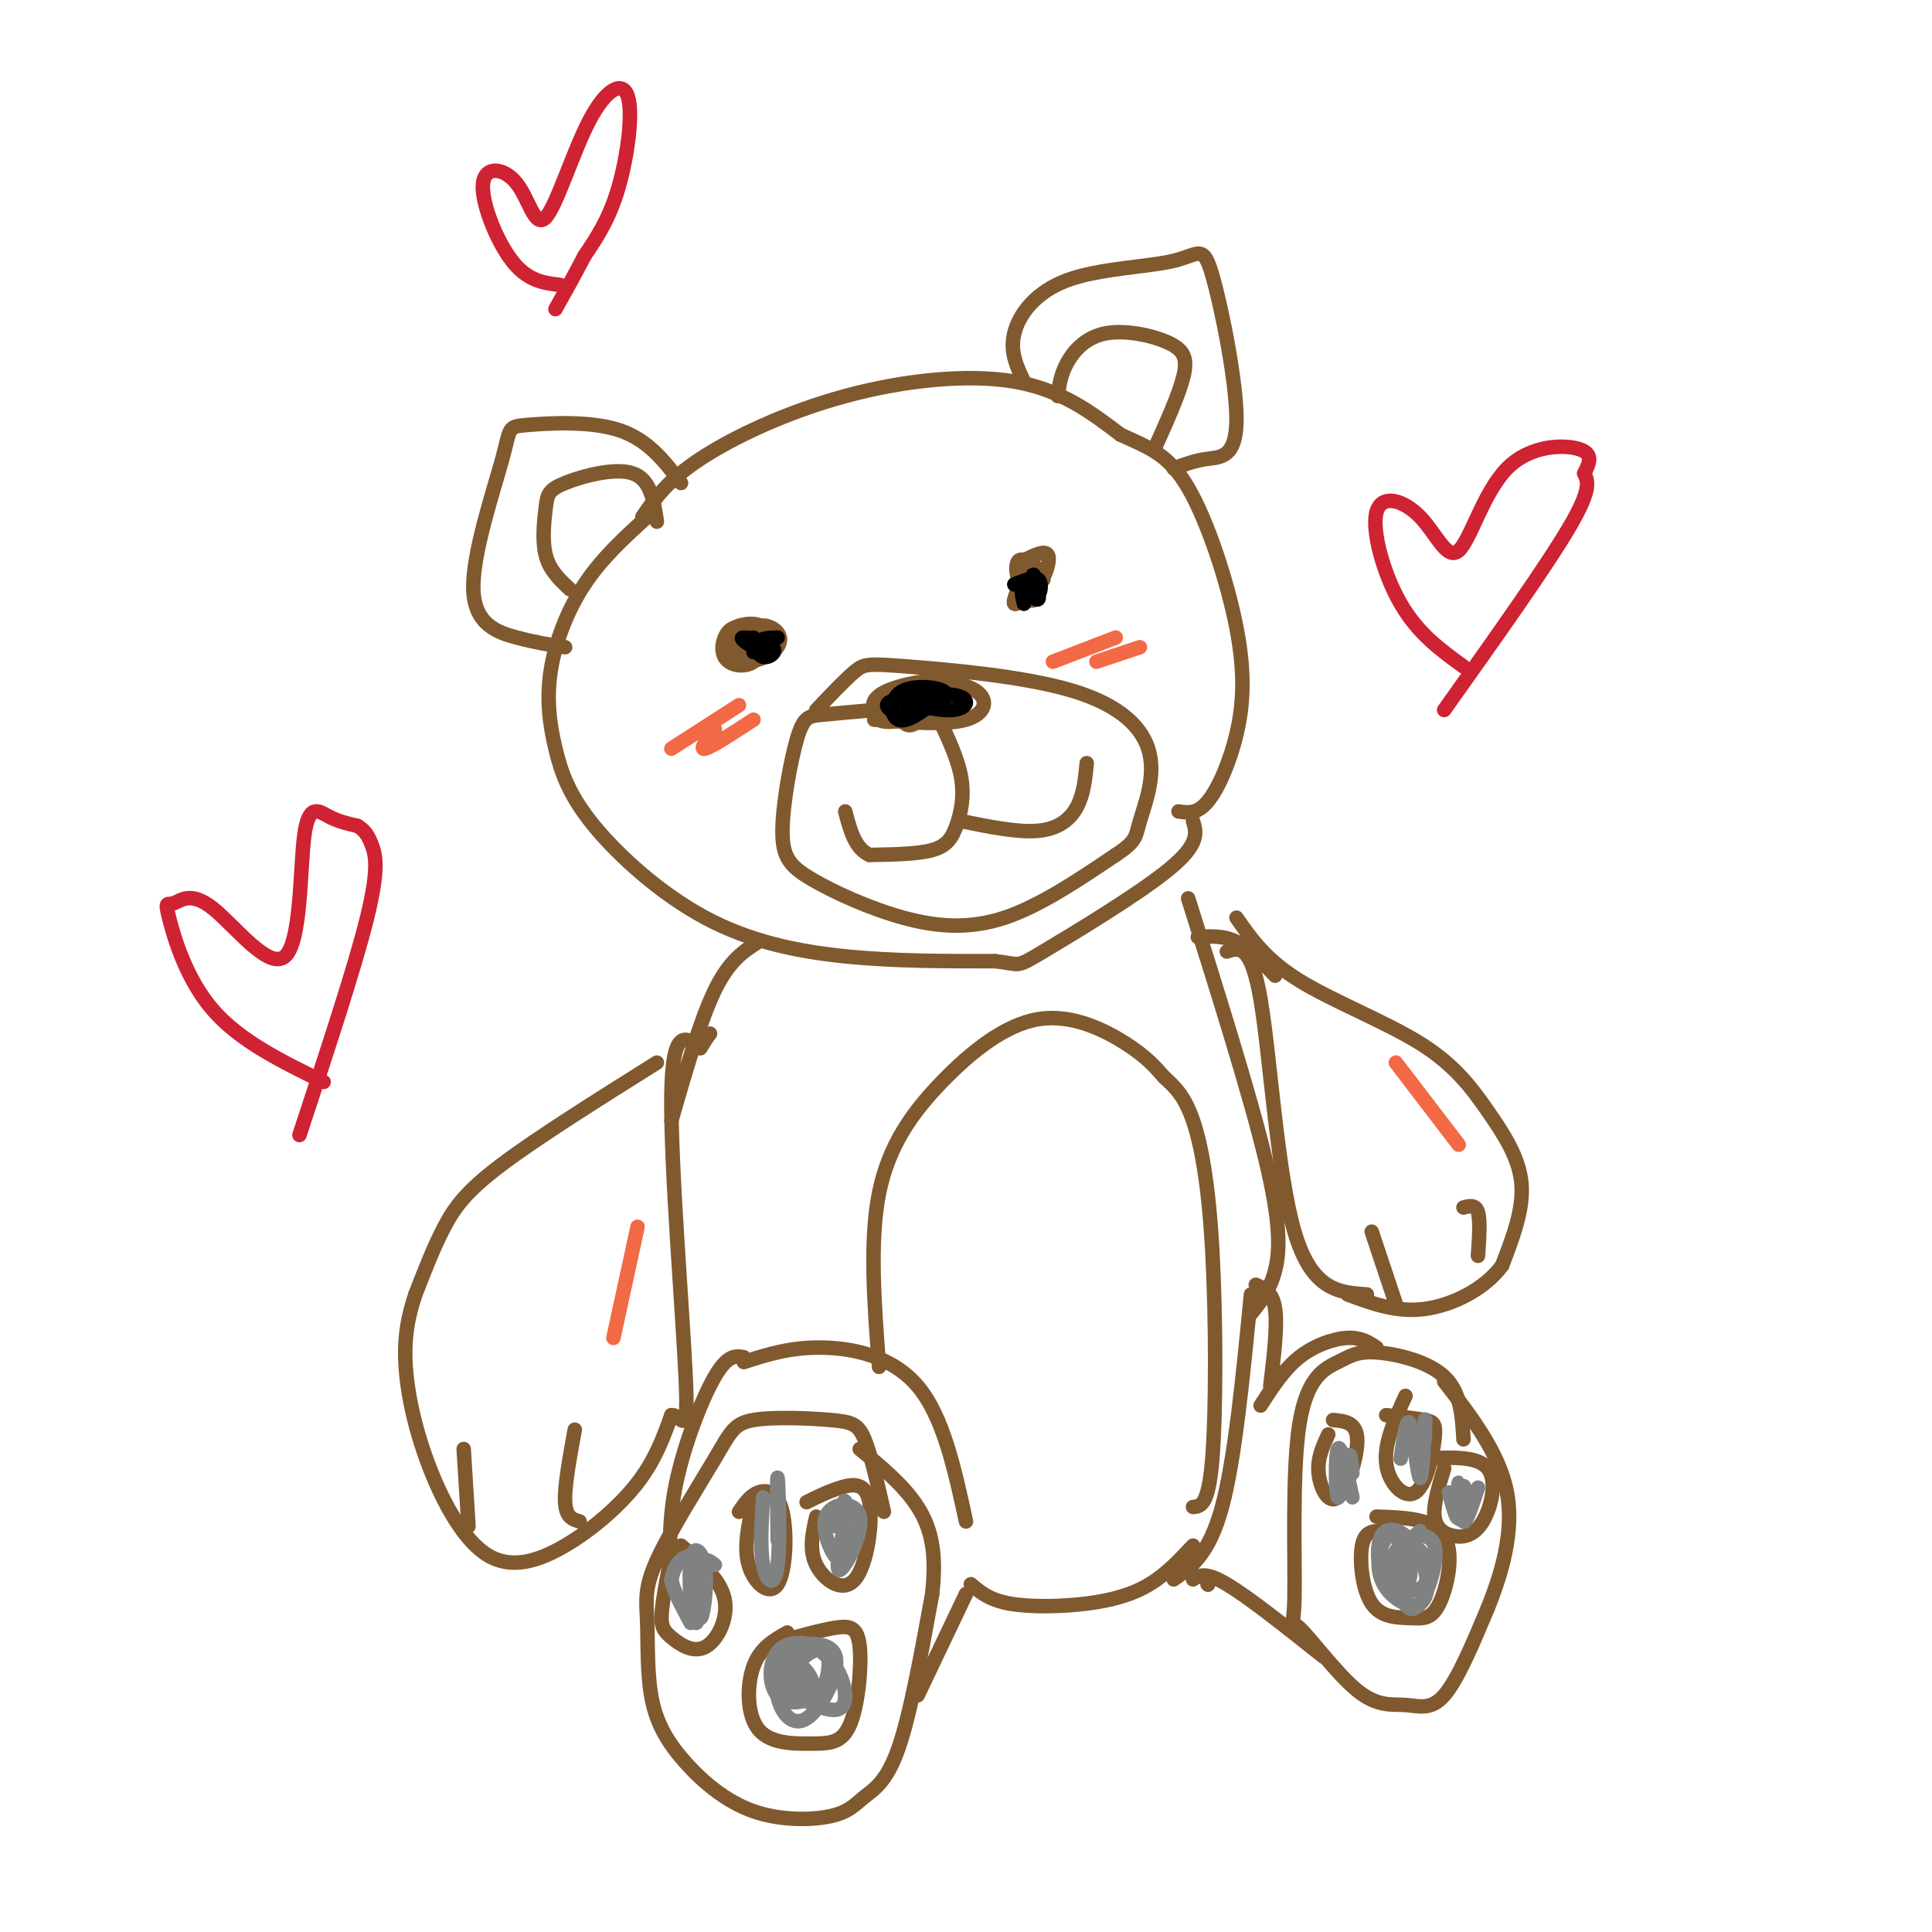 <svg viewBox='0 0 400 400' version='1.1' xmlns='http://www.w3.org/2000/svg' xmlns:xlink='http://www.w3.org/1999/xlink'><g fill='none' stroke='rgb(129,89,47)' stroke-width='3' stroke-linecap='round' stroke-linejoin='round'><path d='M133,107c2.589,-3.756 5.179,-7.512 12,-12c6.821,-4.488 17.875,-9.708 30,-13c12.125,-3.292 25.321,-4.655 35,-3c9.679,1.655 15.839,6.327 22,11'/><path d='M232,90c5.988,2.732 9.958,4.064 14,11c4.042,6.936 8.156,19.478 10,29c1.844,9.522 1.420,16.025 0,22c-1.420,5.975 -3.834,11.421 -6,14c-2.166,2.579 -4.083,2.289 -6,2'/><path d='M134,107c-4.699,4.271 -9.399,8.542 -13,14c-3.601,5.458 -6.104,12.104 -7,18c-0.896,5.896 -0.185,11.044 1,16c1.185,4.956 2.843,9.720 8,16c5.157,6.280 13.811,14.075 23,19c9.189,4.925 18.911,6.978 29,8c10.089,1.022 20.544,1.011 31,1'/><path d='M206,199c5.571,0.595 4.000,1.583 10,-2c6.000,-3.583 19.571,-11.738 26,-17c6.429,-5.262 5.714,-7.631 5,-10'/><path d='M181,147c-4.191,0.368 -8.382,0.735 -11,1c-2.618,0.265 -3.665,0.427 -5,5c-1.335,4.573 -2.960,13.557 -3,19c-0.040,5.443 1.505,7.346 6,10c4.495,2.654 11.941,6.061 19,8c7.059,1.939 13.731,2.411 21,0c7.269,-2.411 15.134,-7.706 23,-13'/><path d='M231,177c4.446,-2.937 4.062,-3.780 5,-7c0.938,-3.220 3.199,-8.816 2,-14c-1.199,-5.184 -5.857,-9.957 -16,-13c-10.143,-3.043 -25.769,-4.358 -34,-5c-8.231,-0.642 -9.066,-0.612 -11,1c-1.934,1.612 -4.967,4.806 -8,8'/><path d='M181,149c7.450,0.590 14.900,1.180 19,0c4.100,-1.180 4.852,-4.131 2,-6c-2.852,-1.869 -9.306,-2.657 -14,-1c-4.694,1.657 -7.627,5.759 -6,7c1.627,1.241 7.813,-0.380 14,-2'/><path d='M196,147c2.799,-0.498 2.796,-0.741 3,-2c0.204,-1.259 0.614,-3.532 -3,-4c-3.614,-0.468 -11.253,0.869 -14,3c-2.747,2.131 -0.602,5.056 3,5c3.602,-0.056 8.662,-3.092 10,-5c1.338,-1.908 -1.046,-2.688 -3,-2c-1.954,0.688 -3.477,2.844 -5,5'/><path d='M187,147c-0.655,1.774 0.208,3.708 2,3c1.792,-0.708 4.512,-4.060 5,-5c0.488,-0.940 -1.256,0.530 -3,2'/><path d='M194,148c2.155,4.506 4.310,9.012 5,13c0.690,3.988 -0.083,7.458 -1,10c-0.917,2.542 -1.976,4.155 -5,5c-3.024,0.845 -8.012,0.923 -13,1'/><path d='M180,177c-3.000,-1.333 -4.000,-5.167 -5,-9'/><path d='M199,170c5.911,1.200 11.822,2.400 16,2c4.178,-0.400 6.622,-2.400 8,-5c1.378,-2.600 1.689,-5.800 2,-9'/><path d='M213,117c-1.750,3.750 -3.500,7.500 -3,8c0.500,0.500 3.250,-2.250 6,-5'/><path d='M216,120c-0.216,-2.080 -3.757,-4.782 -5,-4c-1.243,0.782 -0.190,5.046 1,7c1.190,1.954 2.515,1.596 3,0c0.485,-1.596 0.131,-4.430 -1,-5c-1.131,-0.570 -3.037,1.123 -3,2c0.037,0.877 2.019,0.939 4,1'/><path d='M215,121c1.289,-1.222 2.511,-4.778 2,-6c-0.511,-1.222 -2.756,-0.111 -5,1'/><path d='M152,133c0.382,1.865 0.764,3.731 2,4c1.236,0.269 3.326,-1.058 3,-3c-0.326,-1.942 -3.067,-4.500 -5,-4c-1.933,0.500 -3.059,4.058 -2,6c1.059,1.942 4.303,2.269 6,1c1.697,-1.269 1.849,-4.135 2,-7'/><path d='M158,130c-0.964,-1.272 -4.373,-0.952 -6,0c-1.627,0.952 -1.470,2.537 -1,4c0.470,1.463 1.253,2.804 3,3c1.747,0.196 4.458,-0.754 6,-2c1.542,-1.246 1.916,-2.790 1,-4c-0.916,-1.210 -3.122,-2.087 -5,-1c-1.878,1.087 -3.429,4.139 -3,5c0.429,0.861 2.837,-0.468 3,-1c0.163,-0.532 -1.918,-0.266 -4,0'/><path d='M212,79c-1.475,-3.066 -2.950,-6.131 -2,-10c0.950,-3.869 4.325,-8.541 11,-11c6.675,-2.459 16.651,-2.706 22,-4c5.349,-1.294 6.073,-3.636 8,3c1.927,6.636 5.057,22.248 5,30c-0.057,7.752 -3.302,7.643 -6,8c-2.698,0.357 -4.849,1.178 -7,2'/><path d='M219,82c0.300,-2.250 0.600,-4.501 2,-7c1.400,-2.499 3.901,-5.247 8,-6c4.099,-0.753 9.796,0.490 13,2c3.204,1.510 3.915,3.289 3,7c-0.915,3.711 -3.458,9.356 -6,15'/><path d='M141,100c-3.431,-4.522 -6.862,-9.044 -13,-11c-6.138,-1.956 -14.985,-1.344 -19,-1c-4.015,0.344 -3.200,0.422 -5,7c-1.800,6.578 -6.215,19.656 -6,27c0.215,7.344 5.062,8.956 9,10c3.938,1.044 6.969,1.522 10,2'/><path d='M118,122c-2.096,-1.946 -4.191,-3.892 -5,-7c-0.809,-3.108 -0.330,-7.380 0,-10c0.330,-2.620 0.512,-3.590 4,-5c3.488,-1.410 10.282,-3.260 14,-2c3.718,1.260 4.359,5.630 5,10'/><path d='M136,220c-12.311,7.733 -24.622,15.467 -32,21c-7.378,5.533 -9.822,8.867 -12,13c-2.178,4.133 -4.089,9.067 -6,14'/><path d='M86,268c-1.544,4.578 -2.402,9.025 -2,15c0.402,5.975 2.066,13.480 5,21c2.934,7.520 7.137,15.057 12,18c4.863,2.943 10.386,1.292 16,-2c5.614,-3.292 11.318,-8.226 15,-13c3.682,-4.774 5.341,-9.387 7,-14'/><path d='M139,293c2.012,-0.357 3.542,5.750 3,-7c-0.542,-12.750 -3.155,-44.357 -3,-59c0.155,-14.643 3.077,-12.321 6,-10'/><path d='M145,217c1.333,-2.167 1.667,-2.583 2,-3'/><path d='M157,195c-3.000,1.917 -6.000,3.833 -9,10c-3.000,6.167 -6.000,16.583 -9,27'/><path d='M183,313c-1.343,-5.912 -2.687,-11.823 -4,-15c-1.313,-3.177 -2.597,-3.619 -7,-4c-4.403,-0.381 -11.927,-0.701 -16,0c-4.073,0.701 -4.697,2.422 -8,8c-3.303,5.578 -9.285,15.011 -12,21c-2.715,5.989 -2.162,8.532 -2,13c0.162,4.468 -0.066,10.860 1,16c1.066,5.140 3.427,9.028 7,13c3.573,3.972 8.358,8.028 14,10c5.642,1.972 12.141,1.858 16,1c3.859,-0.858 5.077,-2.462 7,-4c1.923,-1.538 4.549,-3.011 7,-10c2.451,-6.989 4.725,-19.495 7,-32'/><path d='M193,330c0.956,-8.444 -0.156,-13.556 -3,-18c-2.844,-4.444 -7.422,-8.222 -12,-12'/><path d='M139,322c-0.906,4.628 -1.812,9.257 -2,12c-0.188,2.743 0.341,3.601 2,5c1.659,1.399 4.447,3.338 7,2c2.553,-1.338 4.872,-5.954 4,-10c-0.872,-4.046 -4.936,-7.523 -9,-11'/><path d='M156,311c-1.038,4.625 -2.077,9.250 -1,13c1.077,3.750 4.268,6.624 6,4c1.732,-2.624 2.005,-10.745 1,-15c-1.005,-4.255 -3.287,-4.644 -5,-4c-1.713,0.644 -2.856,2.322 -4,4'/><path d='M169,314c-0.778,3.431 -1.557,6.861 0,10c1.557,3.139 5.448,5.986 8,3c2.552,-2.986 3.764,-11.804 3,-16c-0.764,-4.196 -3.504,-3.770 -6,-3c-2.496,0.770 -4.748,1.885 -7,3'/><path d='M163,338c-2.797,1.578 -5.594,3.155 -7,7c-1.406,3.845 -1.420,9.956 1,13c2.420,3.044 7.273,3.020 11,3c3.727,-0.020 6.329,-0.036 8,-4c1.671,-3.964 2.411,-11.875 2,-16c-0.411,-4.125 -1.975,-4.464 -5,-4c-3.025,0.464 -7.513,1.732 -12,3'/><path d='M303,298c-0.284,-4.896 -0.568,-9.793 -4,-13c-3.432,-3.207 -10.012,-4.725 -14,-5c-3.988,-0.275 -5.386,0.695 -8,2c-2.614,1.305 -6.446,2.947 -8,13c-1.554,10.053 -0.832,28.518 -1,36c-0.168,7.482 -1.227,3.983 1,6c2.227,2.017 7.741,9.551 12,13c4.259,3.449 7.262,2.813 10,3c2.738,0.187 5.211,1.196 8,-2c2.789,-3.196 5.895,-10.598 9,-18'/><path d='M308,333c2.867,-7.111 5.533,-15.889 4,-24c-1.533,-8.111 -7.267,-15.556 -13,-23'/><path d='M275,297c-1.149,2.482 -2.298,4.964 -2,8c0.298,3.036 2.042,6.625 4,5c1.958,-1.625 4.131,-8.464 4,-12c-0.131,-3.536 -2.565,-3.768 -5,-4'/><path d='M291,289c-2.246,4.935 -4.491,9.869 -4,14c0.491,4.131 3.719,7.458 6,6c2.281,-1.458 3.614,-7.700 4,-11c0.386,-3.300 -0.175,-3.657 -2,-4c-1.825,-0.343 -4.912,-0.671 -8,-1'/><path d='M299,304c-1.145,3.767 -2.290,7.534 -2,10c0.290,2.466 2.016,3.630 4,4c1.984,0.370 4.226,-0.054 6,-3c1.774,-2.946 3.078,-8.413 1,-11c-2.078,-2.587 -7.539,-2.293 -13,-2'/><path d='M286,317c-1.715,-0.004 -3.430,-0.008 -4,3c-0.570,3.008 0.005,9.027 2,12c1.995,2.973 5.411,2.900 8,3c2.589,0.100 4.351,0.373 6,-3c1.649,-3.373 3.185,-10.392 1,-14c-2.185,-3.608 -8.093,-3.804 -14,-4'/><path d='M274,343c-7.750,-6.167 -15.500,-12.333 -20,-15c-4.500,-2.667 -5.750,-1.833 -7,-1'/><path d='M250,328c0.000,0.000 0.100,0.100 0.1,0.1'/><path d='M285,279c-1.600,-1.067 -3.200,-2.133 -6,-2c-2.800,0.133 -6.800,1.467 -10,4c-3.200,2.533 -5.600,6.267 -8,10'/><path d='M263,287c0.750,-6.250 1.500,-12.500 1,-16c-0.500,-3.500 -2.250,-4.250 -4,-5'/><path d='M259,268c-1.667,17.083 -3.333,34.167 -6,44c-2.667,9.833 -6.333,12.417 -10,15'/><path d='M247,320c-2.762,2.952 -5.524,5.905 -9,8c-3.476,2.095 -7.667,3.333 -13,4c-5.333,0.667 -11.810,0.762 -16,0c-4.190,-0.762 -6.095,-2.381 -8,-4'/><path d='M200,330c0.000,0.000 -10.000,21.000 -10,21'/><path d='M139,328c-0.333,-6.511 -0.667,-13.022 1,-21c1.667,-7.978 5.333,-17.422 8,-22c2.667,-4.578 4.333,-4.289 6,-4'/><path d='M154,282c4.756,-1.533 9.511,-3.067 16,-3c6.489,0.067 14.711,1.733 20,8c5.289,6.267 7.644,17.133 10,28'/><path d='M256,190c3.026,4.354 6.051,8.708 13,13c6.949,4.292 17.821,8.522 25,13c7.179,4.478 10.663,9.206 14,14c3.337,4.794 6.525,9.656 7,15c0.475,5.344 -1.762,11.172 -4,17'/><path d='M311,262c-3.467,4.778 -10.133,8.222 -16,9c-5.867,0.778 -10.933,-1.111 -16,-3'/><path d='M283,268c-5.711,-0.378 -11.422,-0.756 -15,-13c-3.578,-12.244 -5.022,-36.356 -7,-48c-1.978,-11.644 -4.489,-10.822 -7,-10'/><path d='M246,186c6.422,20.444 12.844,40.889 16,54c3.156,13.111 3.044,18.889 2,23c-1.044,4.111 -3.022,6.556 -5,9'/><path d='M182,283c-0.997,-13.033 -1.994,-26.067 0,-36c1.994,-9.933 6.978,-16.766 13,-23c6.022,-6.234 13.083,-11.871 20,-13c6.917,-1.129 13.691,2.249 18,5c4.309,2.751 6.155,4.876 8,7'/><path d='M241,223c2.367,2.139 4.284,3.986 6,9c1.716,5.014 3.231,13.196 4,27c0.769,13.804 0.791,33.230 0,43c-0.791,9.770 -2.396,9.885 -4,10'/><path d='M119,296c-1.083,5.917 -2.167,11.833 -2,15c0.167,3.167 1.583,3.583 3,4'/><path d='M96,300c0.000,0.000 1.000,16.000 1,16'/><path d='M284,255c0.000,0.000 5.000,15.000 5,15'/><path d='M303,250c1.250,-0.333 2.500,-0.667 3,1c0.500,1.667 0.250,5.333 0,9'/><path d='M264,202c-2.667,-2.833 -5.333,-5.667 -8,-7c-2.667,-1.333 -5.333,-1.167 -8,-1'/></g>
<g fill='none' stroke='rgb(207,34,51)' stroke-width='3' stroke-linecap='round' stroke-linejoin='round'><path d='M303,138c-4.707,-3.403 -9.414,-6.807 -13,-13c-3.586,-6.193 -6.052,-15.176 -5,-19c1.052,-3.824 5.622,-2.489 9,1c3.378,3.489 5.565,9.131 8,7c2.435,-2.131 5.117,-12.035 10,-17c4.883,-4.965 11.967,-4.990 15,-4c3.033,0.990 2.017,2.995 1,5'/><path d='M328,98c0.644,1.533 1.756,2.867 -3,11c-4.756,8.133 -15.378,23.067 -26,38'/><path d='M116,59c-3.369,-0.396 -6.737,-0.793 -10,-5c-3.263,-4.207 -6.420,-12.226 -6,-16c0.420,-3.774 4.418,-3.305 7,0c2.582,3.305 3.747,9.446 6,7c2.253,-2.446 5.594,-13.480 9,-20c3.406,-6.520 6.879,-8.524 8,-5c1.121,3.524 -0.108,12.578 -2,19c-1.892,6.422 -4.446,10.211 -7,14'/><path d='M121,53c-2.167,4.167 -4.083,7.583 -6,11'/><path d='M67,224c-8.705,-4.252 -17.411,-8.503 -23,-15c-5.589,-6.497 -8.062,-15.239 -9,-19c-0.938,-3.761 -0.342,-2.539 1,-3c1.342,-0.461 3.432,-2.604 8,1c4.568,3.604 11.616,12.956 15,10c3.384,-2.956 3.103,-18.219 4,-25c0.897,-6.781 2.970,-5.080 5,-4c2.030,1.080 4.015,1.540 6,2'/><path d='M74,171c1.500,0.857 2.250,2.000 3,4c0.750,2.000 1.500,4.857 -1,15c-2.500,10.143 -8.250,27.571 -14,45'/></g>
<g fill='none' stroke='rgb(242,105,70)' stroke-width='3' stroke-linecap='round' stroke-linejoin='round'><path d='M218,137c0.000,0.000 13.000,-5.000 13,-5'/><path d='M227,137c0.000,0.000 9.000,-3.000 9,-3'/><path d='M139,155c0.000,0.000 14.000,-9.000 14,-9'/><path d='M148,151c-1.667,2.167 -3.333,4.333 -2,4c1.333,-0.333 5.667,-3.167 10,-6'/><path d='M289,220c0.000,0.000 13.000,17.000 13,17'/><path d='M132,254c0.000,0.000 -5.000,23.000 -5,23'/></g>
<g fill='none' stroke='rgb(128,130,130)' stroke-width='3' stroke-linecap='round' stroke-linejoin='round'><path d='M175,315c-1.110,5.381 -2.220,10.762 -1,10c1.220,-0.762 4.770,-7.668 4,-11c-0.770,-3.332 -5.861,-3.089 -7,0c-1.139,3.089 1.675,9.026 3,9c1.325,-0.026 1.163,-6.013 1,-12'/><path d='M175,311c-0.167,-1.167 -1.083,1.917 -2,5'/><path d='M158,310c-0.340,5.266 -0.679,10.533 0,14c0.679,3.467 2.378,5.136 3,0c0.622,-5.136 0.167,-17.075 0,-18c-0.167,-0.925 -0.048,9.164 0,12c0.048,2.836 0.024,-1.582 0,-6'/><path d='M148,324c-1.212,-0.963 -2.424,-1.925 -3,1c-0.576,2.925 -0.515,9.739 0,10c0.515,0.261 1.484,-6.031 1,-10c-0.484,-3.969 -2.420,-5.616 -3,-2c-0.580,3.616 0.195,12.495 1,13c0.805,0.505 1.640,-7.364 1,-11c-0.640,-3.636 -2.754,-3.039 -4,-2c-1.246,1.039 -1.623,2.519 -2,4'/><path d='M139,327c0.333,2.167 2.167,5.583 4,9'/><path d='M165,348c-0.086,-1.315 -0.172,-2.629 -1,-3c-0.828,-0.371 -2.397,0.202 -3,2c-0.603,1.798 -0.239,4.820 1,7c1.239,2.180 3.355,3.517 6,1c2.645,-2.517 5.820,-8.888 5,-12c-0.820,-3.112 -5.635,-2.964 -8,-2c-2.365,0.964 -2.280,2.745 -3,4c-0.720,1.255 -2.245,1.986 0,4c2.245,2.014 8.258,5.311 11,5c2.742,-0.311 2.212,-4.232 1,-7c-1.212,-2.768 -3.106,-4.384 -5,-6'/><path d='M169,341c-2.468,-1.223 -6.138,-1.280 -8,1c-1.862,2.280 -1.916,6.899 0,9c1.916,2.101 5.802,1.686 7,0c1.198,-1.686 -0.293,-4.643 -2,-6c-1.707,-1.357 -3.632,-1.115 -3,1c0.632,2.115 3.819,6.103 6,5c2.181,-1.103 3.356,-7.297 2,-9c-1.356,-1.703 -5.245,1.085 -6,3c-0.755,1.915 1.622,2.958 4,4'/><path d='M169,349c0.667,0.667 0.333,0.333 0,0'/><path d='M280,305c-0.214,-2.530 -0.429,-5.060 -1,-3c-0.571,2.060 -1.500,8.708 -2,8c-0.500,-0.708 -0.571,-8.774 0,-10c0.571,-1.226 1.786,4.387 3,10'/><path d='M295,298c0.065,-2.881 0.131,-5.762 0,-3c-0.131,2.762 -0.458,11.167 -1,11c-0.542,-0.167 -1.298,-8.905 -2,-11c-0.702,-2.095 -1.351,2.452 -2,7'/><path d='M300,309c0.839,3.131 1.679,6.262 2,5c0.321,-1.262 0.125,-6.917 0,-7c-0.125,-0.083 -0.179,5.405 0,7c0.179,1.595 0.589,-0.702 1,-3'/><path d='M303,311c0.190,-1.643 0.167,-4.250 0,-3c-0.167,1.250 -0.476,6.357 0,7c0.476,0.643 1.738,-3.179 3,-7'/><path d='M294,317c-1.607,1.361 -3.213,2.722 -4,5c-0.787,2.278 -0.754,5.472 0,8c0.754,2.528 2.230,4.389 4,2c1.770,-2.389 3.833,-9.030 3,-12c-0.833,-2.970 -4.564,-2.270 -7,0c-2.436,2.270 -3.579,6.111 -2,8c1.579,1.889 5.880,1.825 7,0c1.120,-1.825 -0.940,-5.413 -3,-9'/><path d='M292,319c-1.790,-2.215 -4.764,-3.253 -6,-1c-1.236,2.253 -0.733,7.796 1,10c1.733,2.204 4.698,1.067 5,-2c0.302,-3.067 -2.058,-8.065 -4,-8c-1.942,0.065 -3.465,5.194 -2,9c1.465,3.806 5.918,6.288 8,5c2.082,-1.288 1.791,-6.347 1,-9c-0.791,-2.653 -2.083,-2.901 -3,-2c-0.917,0.901 -1.458,2.950 -2,5'/></g>
<g fill='none' stroke='rgb(0,0,0)' stroke-width='3' stroke-linecap='round' stroke-linejoin='round'><path d='M157,135c-0.417,-1.500 -0.833,-3.000 -1,-3c-0.167,0.000 -0.083,1.500 0,3'/><path d='M212,125c-0.375,-1.667 -0.750,-3.333 0,-3c0.750,0.333 2.625,2.667 3,2c0.375,-0.667 -0.750,-4.333 -1,-5c-0.250,-0.667 0.375,1.667 1,4'/><path d='M215,123c0.378,-0.089 0.822,-2.311 0,-3c-0.822,-0.689 -2.911,0.156 -5,1'/><path d='M161,132c-1.692,0.041 -3.384,0.083 -4,1c-0.616,0.917 -0.155,2.710 1,3c1.155,0.290 3.003,-0.922 2,-2c-1.003,-1.078 -4.858,-2.022 -6,-2c-1.142,0.022 0.429,1.011 2,2'/><path d='M195,146c-4.378,-0.743 -8.756,-1.486 -8,-1c0.756,0.486 6.646,2.203 10,2c3.354,-0.203 4.172,-2.324 1,-3c-3.172,-0.676 -10.335,0.093 -13,1c-2.665,0.907 -0.833,1.954 1,3'/><path d='M186,148c2.923,-0.273 9.732,-2.455 10,-4c0.268,-1.545 -6.005,-2.455 -9,-1c-2.995,1.455 -2.713,5.273 -1,6c1.713,0.727 4.856,-1.636 8,-4'/></g>
</svg>